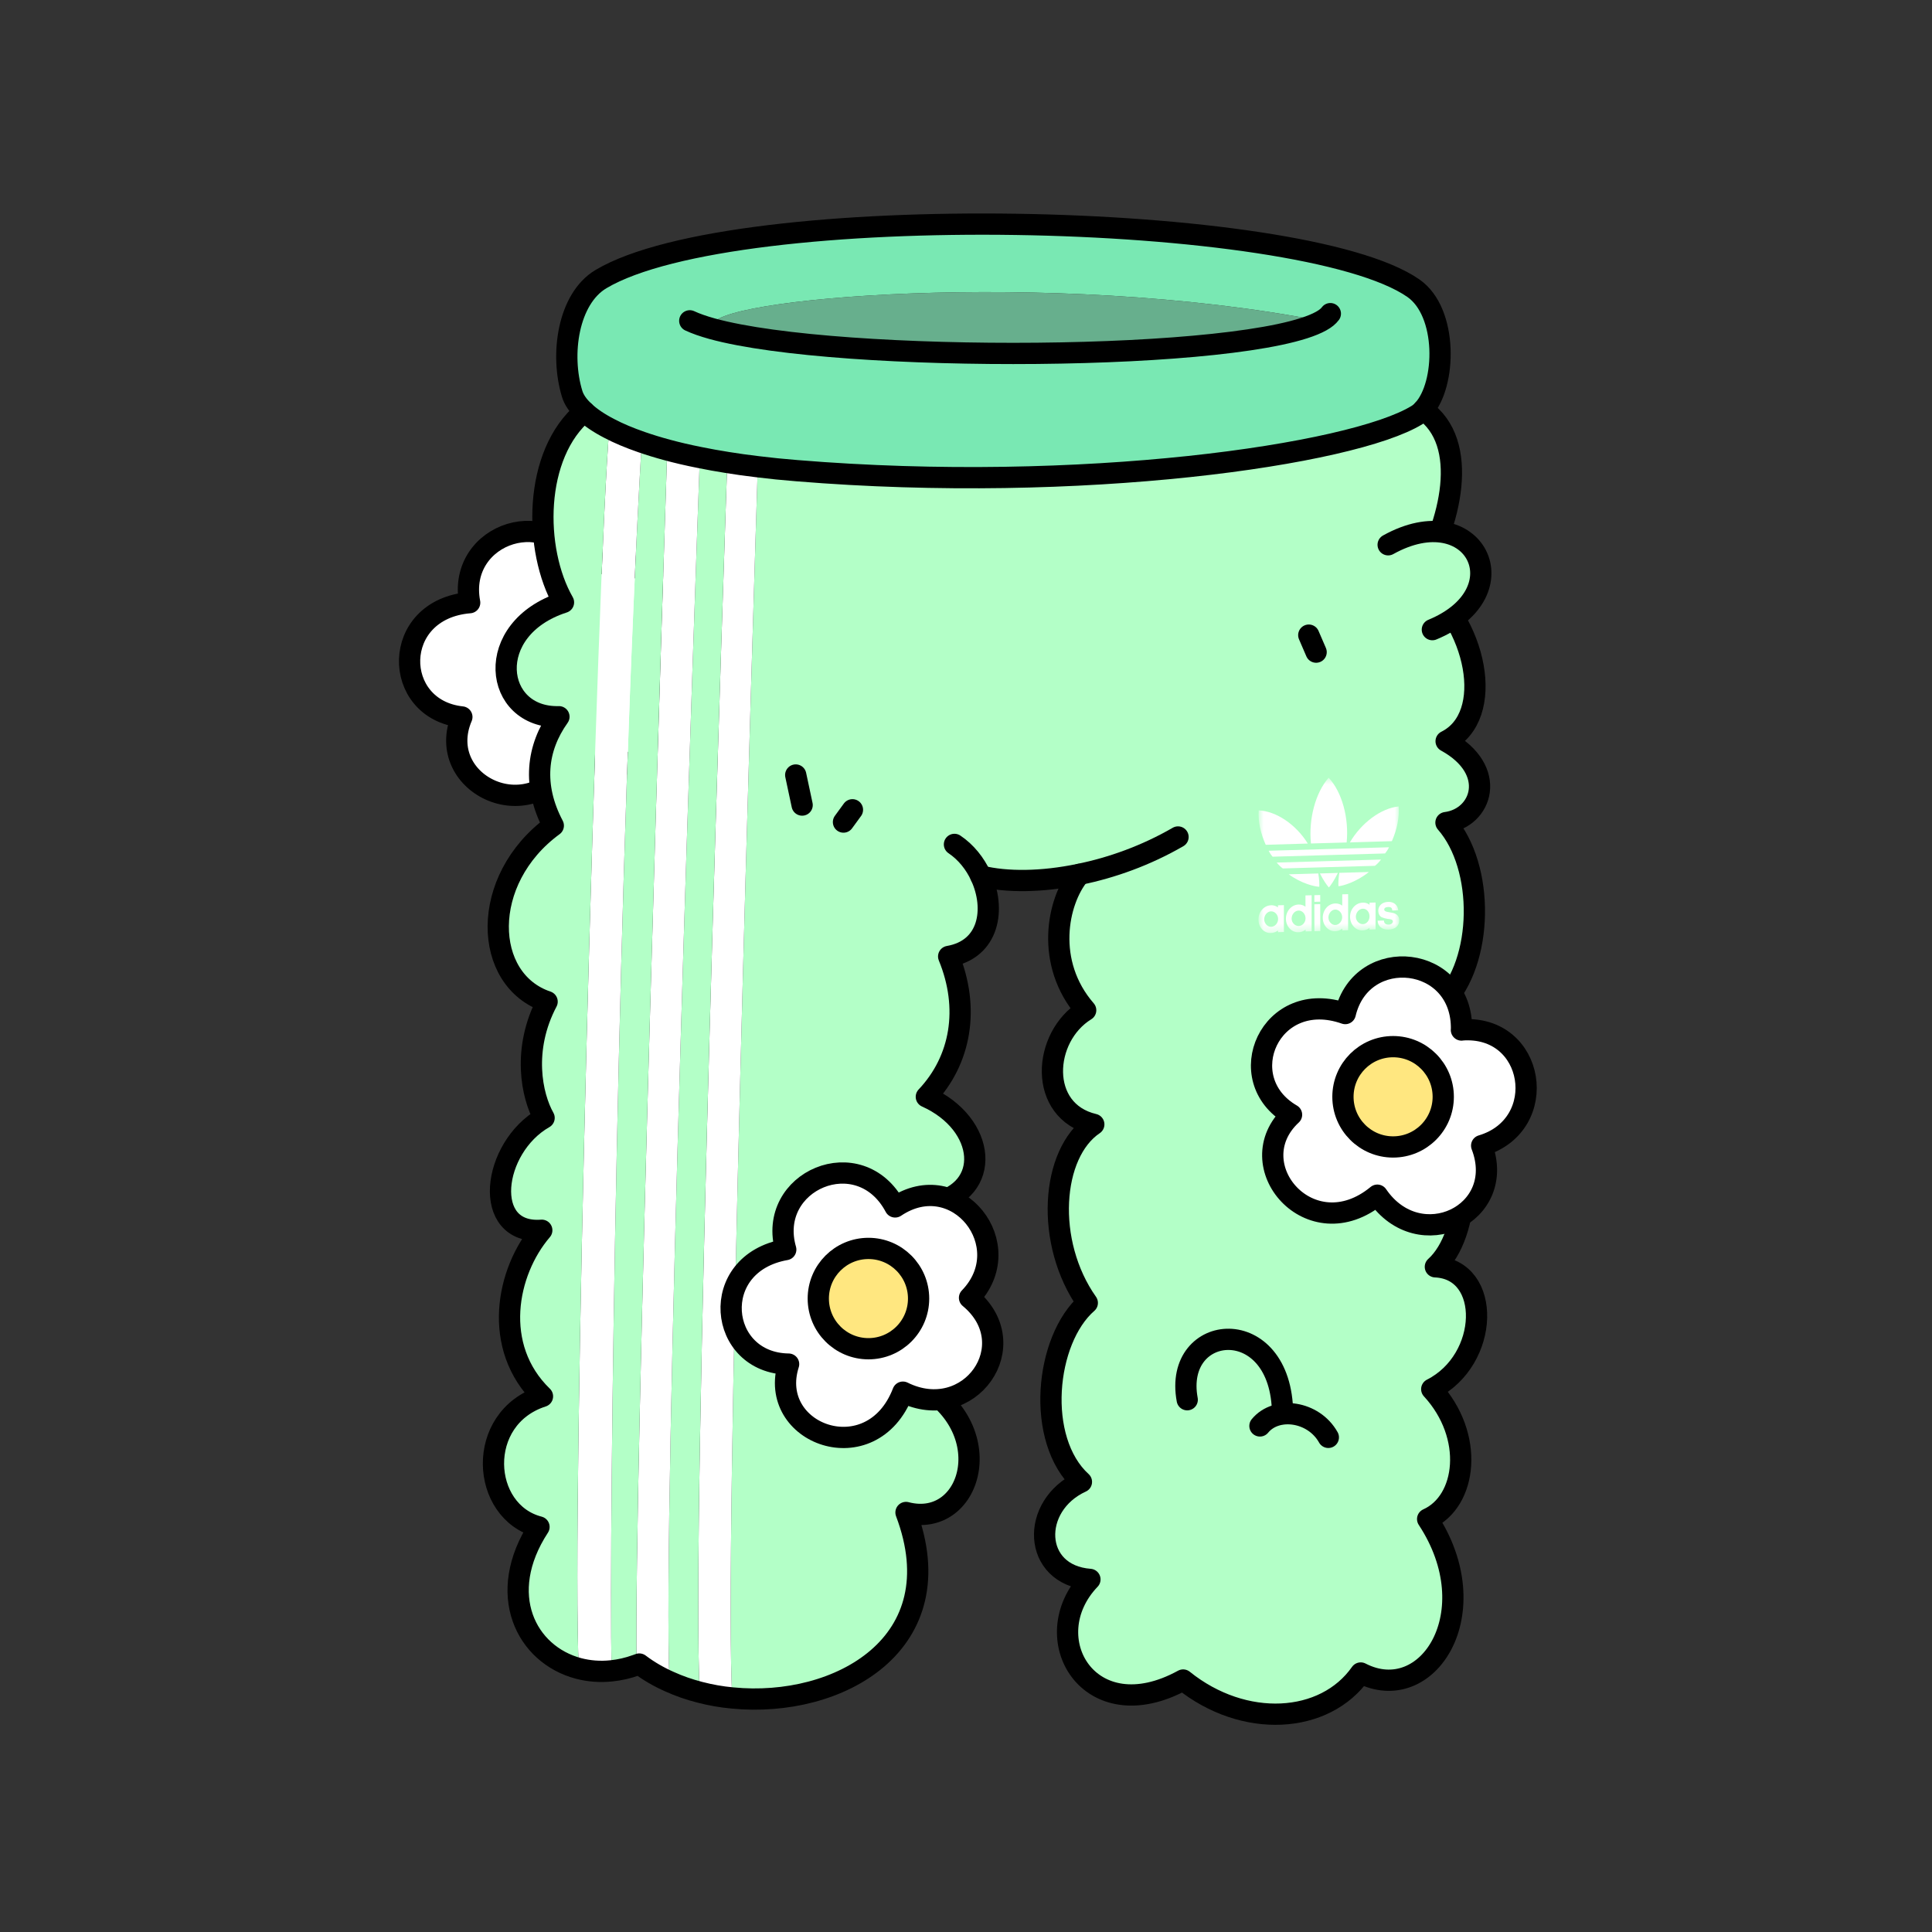 <svg width="250" height="250" viewBox="0 0 250 250" fill="none" xmlns="http://www.w3.org/2000/svg">
<rect x="0" y="0" width="250" height="250" fill="#333333" stroke="none"/>
<path d="M75.376 73.815C83.806 69.225 90.976 80.315 83.866 86.415C90.586 93.125 82.336 102.815 74.146 97.765C69.146 107.815 56.026 101.545 59.766 92.775C50.646 91.805 50.516 78.825 60.776 77.985C59.046 68.885 71.626 64.815 75.386 73.805L75.376 73.815Z" fill="white" stroke="black" stroke-width="2.75" stroke-linecap="round" stroke-linejoin="round"/>
<path d="M139.676 113.135C134.796 114.155 130.266 114.175 126.916 113.365C128.866 117.575 128.056 122.845 122.756 123.765C125.506 130.445 124.367 137.165 119.867 141.925C127.687 145.445 128.446 154.105 120.716 155.725C121.266 165.435 121.216 175.025 117.836 178.495C129.806 184.045 125.986 198.005 117.236 195.715C123.656 212.695 108.476 221.075 94.766 219.715C93.586 202.625 97.556 76.215 98.056 60.395C99.656 60.595 101.337 60.765 103.117 60.905C139.867 63.925 174.976 58.855 183.346 53.715C183.646 53.535 183.916 53.305 184.166 53.025C190.286 57.285 187.746 67.865 183.536 74.735C191.176 80.455 193.597 92.695 187.127 95.915C193.937 99.655 191.756 105.855 187.106 106.445C192.156 112.205 191.986 124.445 186.716 129.795C189.096 134.045 188.456 138.915 185.276 143.215C190.966 147.625 190.366 159.765 185.736 163.925C193.056 164.245 192.776 175.955 185.266 179.755C190.836 185.795 189.816 194.285 184.736 196.565C192.666 208.615 184.736 220.955 176.076 216.485C171.436 223.105 160.966 223.735 153.096 217.395C140.926 224.075 133.826 211.905 141.036 204.375C133.546 203.805 133.286 194.805 139.936 191.755C133.966 186.315 135.226 173.355 140.696 168.595C135.176 160.775 135.986 149.225 141.536 145.495C134.286 143.795 134.866 134.185 140.486 130.725C135.176 124.605 136.806 116.625 139.676 113.145V113.135Z" fill="#B3FFC7"/>
<path d="M78.846 55.445C77.466 54.735 76.396 53.995 75.606 53.255C74.786 52.495 74.276 51.735 74.046 50.995C72.466 45.875 73.506 38.655 77.766 36.115C95.226 25.725 168.426 27.225 182.896 37.295C187.356 40.395 187.166 49.775 184.166 53.025C183.916 53.305 183.646 53.535 183.346 53.715C174.976 58.855 139.866 63.925 103.116 60.905C101.336 60.765 99.656 60.595 98.056 60.395C96.676 60.235 95.356 60.045 94.106 59.845C92.856 59.645 91.676 59.435 90.556 59.205C89.036 58.905 87.626 58.575 86.336 58.225C85.146 57.905 84.046 57.565 83.036 57.215C81.416 56.655 80.016 56.065 78.846 55.445ZM170.976 41.535C135.966 34.715 90.926 38.615 92.226 42.235L92.147 42.535C108.626 47.075 161.576 46.825 170.976 41.535Z" fill="#79E8B3"/>
<path d="M170.976 41.535C161.576 46.825 108.626 47.075 92.147 42.535L92.226 42.235C90.926 38.615 135.966 34.715 170.976 41.535Z" fill="#67AF8D"/>
<path d="M98.056 60.395C97.556 76.215 93.587 202.625 94.766 219.715C93.337 219.585 91.927 219.335 90.546 218.975C89.367 198.265 93.957 64.415 94.107 59.845C95.357 60.045 96.677 60.235 98.056 60.395Z" fill="white"/>
<path d="M94.106 59.845C93.956 64.415 89.366 198.265 90.546 218.975C89.186 218.625 87.876 218.175 86.626 217.605C85.686 196.075 90.046 73.345 90.556 59.205C91.676 59.435 92.856 59.645 94.106 59.845Z" fill="#B3FFC7"/>
<path d="M90.556 59.205C90.046 73.345 85.686 196.075 86.626 217.605C85.227 216.985 83.916 216.225 82.726 215.325C82.606 215.375 82.487 215.415 82.367 215.455C82.007 191.695 86.086 65.735 86.336 58.225C87.626 58.575 89.036 58.905 90.556 59.205Z" fill="white"/>
<path d="M86.337 58.225C86.087 65.735 82.007 191.695 82.367 215.455C81.277 215.855 80.187 216.095 79.137 216.205C78.747 197.155 80.026 108.815 83.037 57.215C84.046 57.565 85.147 57.905 86.337 58.225Z" fill="#B3FFC7"/>
<path d="M78.846 55.445C80.016 56.065 81.416 56.655 83.036 57.215C80.026 108.815 78.746 197.155 79.136 216.205C77.646 216.365 76.216 216.245 74.896 215.905C73.876 195.885 77.296 73.015 78.846 55.445Z" fill="white"/>
<path d="M78.847 55.445C77.296 73.015 73.877 195.885 74.897 215.905C68.077 214.125 64.076 206.275 69.746 197.585C62.176 195.645 61.456 183.495 70.196 180.685C63.616 174.315 65.507 164.555 70.106 159.195C62.276 159.795 63.636 148.505 70.406 144.655C68.796 141.805 67.537 135.785 70.796 129.615C62.456 126.815 62.007 113.855 71.597 106.835C68.867 101.665 69.436 96.795 72.326 92.745C63.856 92.965 62.386 81.345 72.916 77.945C69.016 71.155 68.987 58.765 75.606 53.255C76.397 53.995 77.466 54.735 78.847 55.445Z" fill="#B3FFC7"/>
<path d="M126.916 113.365C130.266 114.175 134.796 114.155 139.676 113.135C143.856 112.285 148.286 110.705 152.436 108.305" stroke="black" stroke-width="2.75" stroke-linecap="round" stroke-linejoin="round"/>
<path d="M75.606 53.255C68.987 58.765 69.016 71.155 72.916 77.945C62.386 81.345 63.856 92.965 72.326 92.745C69.436 96.795 68.867 101.665 71.597 106.835C62.007 113.855 62.456 126.815 70.796 129.615C67.537 135.785 68.796 141.805 70.406 144.655C63.636 148.505 62.276 159.795 70.106 159.195C65.507 164.555 63.616 174.315 70.196 180.685C61.456 183.495 62.176 195.645 69.746 197.585C64.076 206.275 68.077 214.125 74.897 215.905C76.217 216.245 77.647 216.365 79.137 216.205C80.187 216.095 81.276 215.855 82.367 215.455C82.487 215.415 82.606 215.375 82.726 215.325C83.916 216.225 85.227 216.985 86.627 217.605C87.877 218.175 89.186 218.625 90.546 218.975C91.927 219.335 93.336 219.585 94.766 219.715C108.476 221.075 123.656 212.695 117.236 195.715C125.986 198.005 129.807 184.045 117.837 178.495C121.217 175.025 121.266 165.435 120.716 155.725C128.446 154.105 127.687 145.445 119.867 141.925C124.367 137.165 125.506 130.445 122.756 123.765C128.056 122.845 128.866 117.575 126.916 113.365C126.166 111.735 124.996 110.265 123.506 109.265" stroke="black" stroke-width="2.75" stroke-linecap="round" stroke-linejoin="round"/>
<path d="M184.166 53.025C190.286 57.285 187.746 67.865 183.536 74.735C191.176 80.455 193.597 92.695 187.127 95.915C193.937 99.655 191.757 105.855 187.107 106.445C192.157 112.205 191.986 124.445 186.716 129.795C189.096 134.045 188.456 138.915 185.276 143.215C190.966 147.625 190.366 159.765 185.736 163.925C193.056 164.245 192.776 175.955 185.266 179.755C190.836 185.795 189.816 194.285 184.736 196.565C192.666 208.615 184.736 220.955 176.076 216.485C171.436 223.105 160.967 223.735 153.097 217.395C140.927 224.075 133.826 211.905 141.036 204.375C133.546 203.805 133.286 194.805 139.936 191.755C133.966 186.315 135.226 173.355 140.696 168.595C135.176 160.775 135.986 149.225 141.536 145.495C134.286 143.795 134.866 134.185 140.486 130.725C135.176 124.605 136.806 116.625 139.676 113.145" stroke="black" stroke-width="2.75" stroke-linecap="round" stroke-linejoin="round"/>
<path d="M184.166 53.025C183.916 53.305 183.646 53.535 183.346 53.715C174.976 58.855 139.866 63.925 103.116 60.905C101.336 60.765 99.656 60.595 98.056 60.395C96.676 60.235 95.356 60.045 94.106 59.845C92.856 59.645 91.676 59.435 90.556 59.205C89.036 58.905 87.626 58.575 86.336 58.225C85.146 57.905 84.046 57.565 83.036 57.215C81.416 56.655 80.016 56.065 78.846 55.445C77.466 54.735 76.396 53.995 75.606 53.255C74.786 52.495 74.276 51.735 74.046 50.995C72.466 45.875 73.506 38.655 77.766 36.115C95.226 25.725 168.426 27.225 182.896 37.295C187.356 40.395 187.166 49.775 184.166 53.025Z" stroke="black" stroke-width="2.75" stroke-linecap="round" stroke-linejoin="round"/>
<path d="M89.256 41.515C90.026 41.875 90.996 42.215 92.147 42.535C108.626 47.075 161.576 46.825 170.976 41.535C171.516 41.236 171.906 40.915 172.146 40.585" stroke="black" stroke-width="2.75" stroke-linecap="round" stroke-linejoin="round"/>
<path d="M102.966 100.285L103.796 104.175" stroke="black" stroke-width="2.75" stroke-linecap="round" stroke-linejoin="round"/>
<path d="M110.306 104.785L109.146 106.375" stroke="black" stroke-width="2.75" stroke-linecap="round" stroke-linejoin="round"/>
<path d="M115.836 156.175C123.806 150.815 131.976 161.205 125.456 167.935C132.776 173.995 125.456 184.405 116.836 180.145C112.796 190.615 99.146 185.595 102.046 176.515C92.876 176.395 91.536 163.485 101.676 161.695C99.106 152.795 111.256 147.575 115.826 156.175H115.836Z" fill="white" stroke="black" stroke-width="2.75" stroke-linecap="round" stroke-linejoin="round"/>
<path d="M112.376 174.525C115.961 174.525 118.866 171.619 118.866 168.035C118.866 164.451 115.961 161.545 112.376 161.545C108.792 161.545 105.886 164.451 105.886 168.035C105.886 171.619 108.792 174.525 112.376 174.525Z" fill="#FFE780" stroke="black" stroke-width="2.75" stroke-linecap="round" stroke-linejoin="round"/>
<path d="M189.106 133.275C198.676 132.515 200.706 145.575 191.726 148.245C195.136 157.115 183.646 162.595 178.226 154.655C169.566 161.795 160.136 150.725 167.126 144.245C159.196 139.645 164.356 127.735 174.076 131.155C176.206 122.145 189.346 123.555 189.116 133.285L189.106 133.275Z" fill="white" stroke="black" stroke-width="2.75" stroke-linecap="round" stroke-linejoin="round"/>
<path d="M180.266 148.416C183.851 148.416 186.756 145.51 186.756 141.926C186.756 138.341 183.851 135.436 180.266 135.436C176.682 135.436 173.776 138.341 173.776 141.926C173.776 145.51 176.682 148.416 180.266 148.416Z" fill="#FFE780" stroke="black" stroke-width="2.75" stroke-linecap="round" stroke-linejoin="round"/>
<path d="M165.966 182.935C165.866 169.765 151.756 171.045 153.626 181.125" stroke="black" stroke-width="2.75" stroke-linecap="round" stroke-linejoin="round"/>
<path d="M163.036 184.515C165.176 181.915 169.986 182.595 171.886 185.995" stroke="black" stroke-width="2.75" stroke-linecap="round" stroke-linejoin="round"/>
<path d="M179.626 70.495C190.836 64.265 197.006 76.665 185.346 81.475L179.626 70.495Z" fill="#B3FFC7"/>
<path d="M179.626 70.495C190.836 64.265 197.006 76.665 185.346 81.475" stroke="black" stroke-width="2.75" stroke-linecap="round" stroke-linejoin="round"/>
<path d="M170.306 84.386L169.356 82.186" stroke="black" stroke-width="2.75" stroke-linecap="round" stroke-linejoin="round"/>
<mask id="mask0_3603_7729" style="mask-type:luminance" maskUnits="userSpaceOnUse" x="162" y="100" width="20" height="21">
<path d="M162.856 120.785L162.816 100.895L181.026 100.375L181.066 120.265L162.856 120.785Z" fill="white"/>
</mask>
<g mask="url(#mask0_3603_7729)">
<path d="M168.056 119.826C167.556 119.836 167.136 119.386 167.136 118.866C167.136 118.316 167.546 117.836 168.046 117.826C168.516 117.816 168.926 118.266 168.936 118.816C168.946 119.366 168.526 119.816 168.056 119.826ZM169.706 115.846L168.926 115.866V117.326C168.656 117.126 168.346 117.036 168.016 117.046C167.136 117.076 166.396 117.876 166.396 118.886C166.396 119.896 167.146 120.666 168.026 120.636C168.366 120.636 168.666 120.496 168.946 120.306V120.526L169.726 120.506V115.846" fill="white"/>
<path d="M170.836 116.996L170.076 117.016L170.086 120.496L170.846 120.476L170.836 116.996Z" fill="white"/>
<path d="M164.476 119.926C164.006 119.936 163.596 119.486 163.586 118.966C163.586 118.416 163.996 117.936 164.466 117.926C164.966 117.916 165.386 118.366 165.386 118.916C165.386 119.466 164.976 119.916 164.476 119.926ZM164.446 117.146C163.566 117.176 162.846 117.976 162.846 118.986C162.846 119.996 163.566 120.766 164.446 120.736C164.806 120.726 165.116 120.596 165.376 120.406V120.626L166.136 120.606V117.126L165.366 117.146V117.416C165.106 117.216 164.776 117.126 164.436 117.136" fill="white"/>
<path d="M179.626 116.705C178.816 116.725 178.346 117.226 178.346 117.856C178.346 118.216 178.506 118.535 178.776 118.685C178.976 118.775 179.246 118.855 179.566 118.905C179.916 118.935 180.216 118.966 180.236 119.226C180.236 119.406 180.076 119.635 179.716 119.645C179.186 119.665 179.076 119.335 179.076 119.115L178.266 119.136C178.286 119.846 178.816 120.316 179.676 120.286C180.436 120.266 181.066 119.905 181.056 119.055C181.056 118.565 180.746 118.256 180.266 118.136C179.766 118.006 179.116 118.045 179.116 117.685C179.146 117.445 179.346 117.375 179.656 117.365C180.126 117.355 180.146 117.636 180.156 117.816L180.936 117.795C180.876 117.135 180.386 116.675 179.626 116.705Z" fill="white"/>
<path d="M170.836 115.816L170.076 115.836V116.696L170.836 116.676V115.816Z" fill="white"/>
<path d="M176.357 119.586C175.867 119.596 175.446 119.146 175.446 118.626C175.446 118.076 175.867 117.596 176.357 117.586C176.847 117.576 177.216 118.026 177.216 118.576C177.216 119.126 176.827 119.576 176.357 119.586ZM176.306 116.806C175.426 116.836 174.686 117.636 174.696 118.646C174.706 119.656 175.437 120.426 176.317 120.396C176.667 120.396 176.966 120.256 177.216 120.066V120.286L177.996 120.266V116.786L177.216 116.806V117.076C176.966 116.876 176.667 116.786 176.317 116.796" fill="white"/>
<path d="M172.786 119.696C172.316 119.706 171.906 119.256 171.896 118.736C171.896 118.186 172.306 117.706 172.776 117.696C173.246 117.686 173.676 118.136 173.676 118.686C173.676 119.236 173.256 119.686 172.776 119.696M174.436 115.706L173.686 115.726V117.186C173.416 116.986 173.106 116.896 172.776 116.906C171.886 116.936 171.166 117.736 171.166 118.746C171.166 119.756 171.886 120.526 172.776 120.496C173.116 120.496 173.436 120.356 173.696 120.166V120.386L174.446 120.366V115.706" fill="white"/>
<path d="M177.136 112.836L173.306 112.946C173.186 113.736 173.166 114.366 173.196 114.676C173.766 114.636 175.526 114.126 177.136 112.836Z" fill="white"/>
<path d="M178.696 111.226L165.206 111.616C165.426 111.896 165.756 112.216 165.996 112.376L177.916 112.036C178.146 111.866 178.486 111.526 178.696 111.236" fill="white"/>
<path d="M173.116 112.956L170.796 113.026C171.256 113.936 171.716 114.576 171.956 114.836C172.206 114.566 172.666 113.896 173.116 112.966" fill="white"/>
<path d="M180.986 104.356C178.726 104.576 176.176 106.456 174.686 108.986V109.006L180.106 108.846C180.766 107.356 181.096 105.766 180.986 104.356Z" fill="white"/>
<path d="M171.926 100.636C170.226 102.566 169.307 106.006 169.637 109.146L174.256 109.016C174.576 105.856 173.646 102.466 171.926 100.636Z" fill="white"/>
<path d="M162.876 104.876C162.776 106.286 163.126 107.856 163.786 109.316L169.216 109.156V109.136C167.696 106.686 165.136 104.956 162.876 104.866" fill="white"/>
<path d="M170.586 113.026L166.766 113.136C168.376 114.326 170.146 114.736 170.716 114.746C170.736 114.436 170.716 113.816 170.586 113.026Z" fill="white"/>
<path d="M179.736 109.636L164.166 110.086C164.276 110.326 164.496 110.656 164.676 110.856L179.226 110.436C179.396 110.236 179.626 109.886 179.736 109.636Z" fill="white"/>
</g>
</svg>
